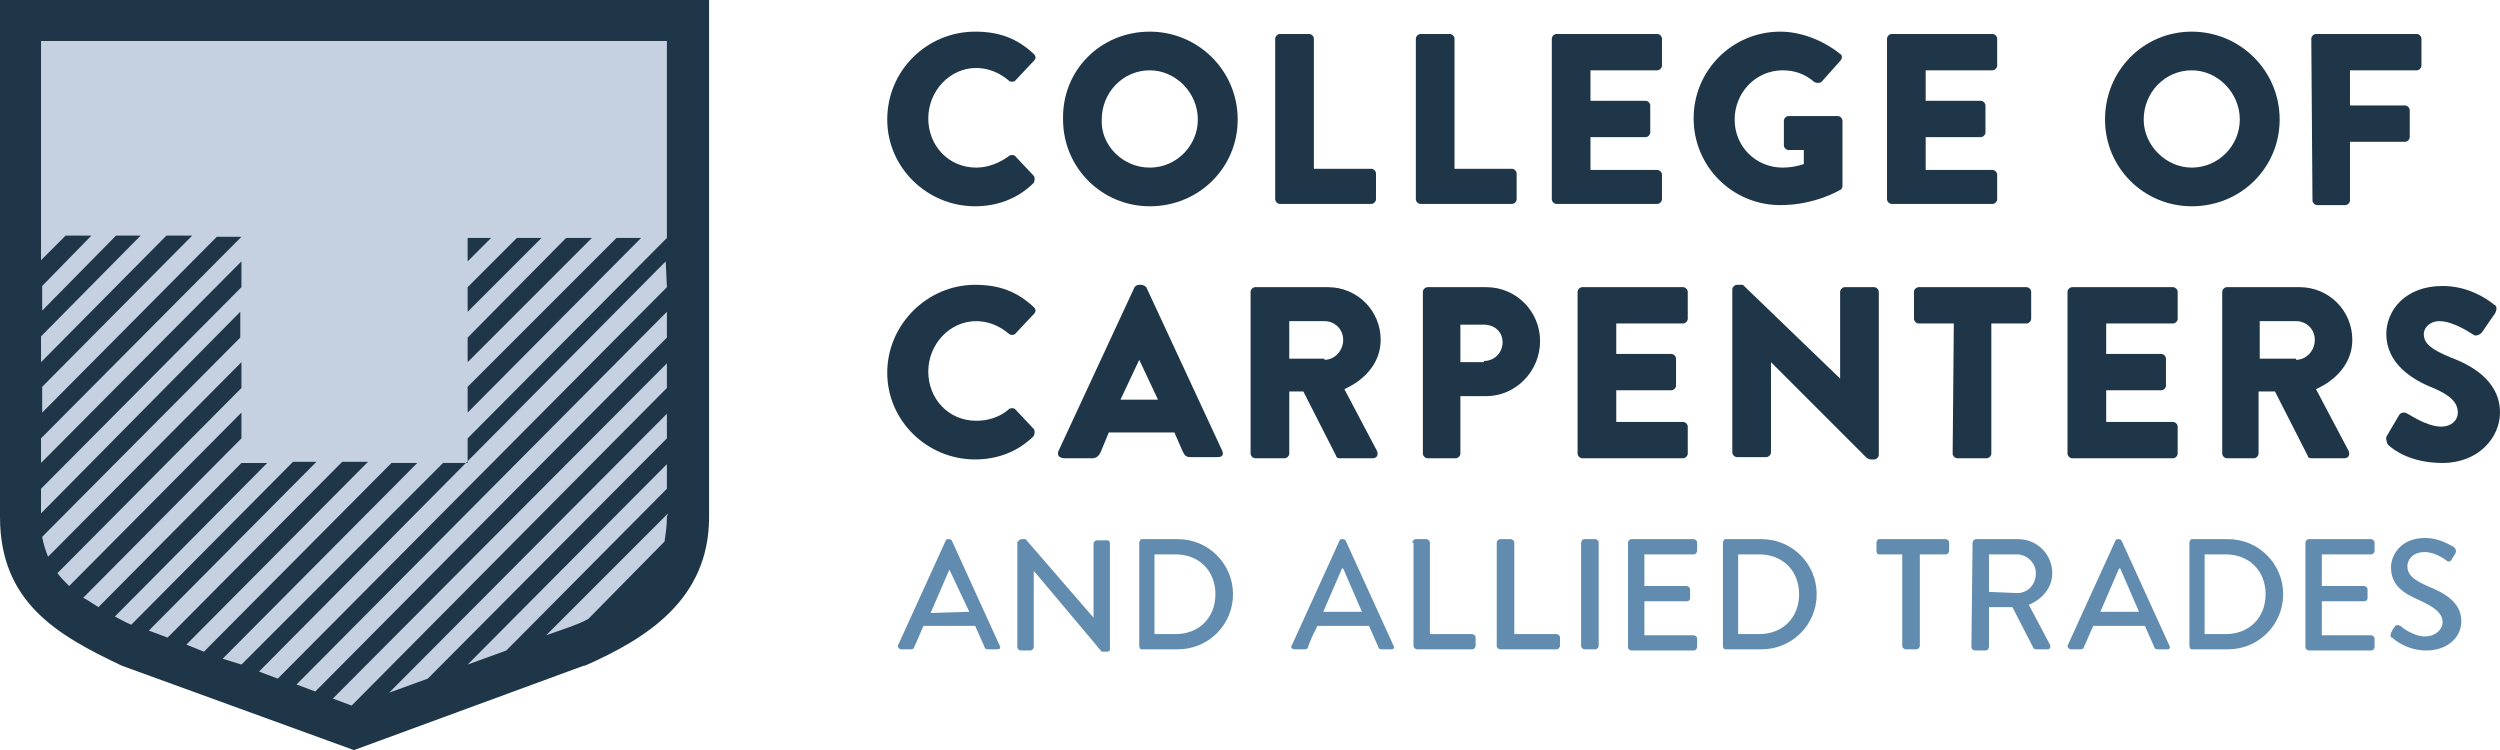 <?xml version="1.0" encoding="utf-8"?>
<!-- Generator: Adobe Illustrator 19.1.0, SVG Export Plug-In . SVG Version: 6.00 Build 0)  -->
<svg version="1.1" id="Layer_1" xmlns="http://www.w3.org/2000/svg" xmlns:xlink="http://www.w3.org/1999/xlink" x="0px" y="0px"
	 viewBox="-276 481 213.3 64" enable-background="new -276 481 213.3 64" xml:space="preserve">
<g>
	<path fill="#1F3649" d="M-192.8,483.7c2.1,0,3.6,0.6,5,1.9c0.2,0.2,0.2,0.4,0,0.6l-1.6,1.7c-0.1,0.1-0.4,0.1-0.5,0
		c-0.8-0.7-1.8-1.1-2.8-1.1c-2.3,0-4.1,2-4.1,4.3s1.7,4.2,4.1,4.2c1,0,2-0.4,2.8-1c0.1-0.1,0.4-0.1,0.5,0l1.6,1.7
		c0.1,0.1,0.1,0.4,0,0.6c-1.4,1.4-3.2,2-5,2c-4.1,0-7.5-3.3-7.5-7.4C-200.3,487-196.9,483.7-192.8,483.7z"/>
	<path fill="#1F3649" d="M-177.9,483.7c4.1,0,7.5,3.3,7.5,7.5c0,4.1-3.3,7.4-7.5,7.4c-4.1,0-7.4-3.3-7.4-7.4
		C-185.4,487-182.1,483.7-177.9,483.7z M-177.9,495.3c2.3,0,4.1-1.9,4.1-4.1c0-2.3-1.9-4.2-4.1-4.2c-2.3,0-4.1,1.9-4.1,4.2
		C-182.1,493.4-180.2,495.3-177.9,495.3z"/>
	<path fill="#1F3649" d="M-167.2,484.3c0-0.2,0.2-0.4,0.4-0.4h2.5c0.2,0,0.4,0.2,0.4,0.4v11.1h4.9c0.2,0,0.4,0.2,0.4,0.4v2.2
		c0,0.2-0.2,0.4-0.4,0.4h-7.8c-0.2,0-0.4-0.2-0.4-0.4L-167.2,484.3L-167.2,484.3z"/>
	<path fill="#1F3649" d="M-155.2,484.3c0-0.2,0.2-0.4,0.4-0.4h2.5c0.2,0,0.4,0.2,0.4,0.4v11.1h4.9c0.2,0,0.4,0.2,0.4,0.4v2.2
		c0,0.2-0.2,0.4-0.4,0.4h-7.8c-0.2,0-0.4-0.2-0.4-0.4C-155.2,498-155.2,484.3-155.2,484.3z"/>
	<path fill="#1F3649" d="M-143.6,484.3c0-0.2,0.2-0.4,0.4-0.4h8.6c0.2,0,0.4,0.2,0.4,0.4v2.3c0,0.2-0.2,0.4-0.4,0.4h-5.7v2.6h4.7
		c0.2,0,0.4,0.2,0.4,0.4v2.3c0,0.2-0.2,0.4-0.4,0.4h-4.7v2.8h5.7c0.2,0,0.4,0.2,0.4,0.4v2.1c0,0.2-0.2,0.4-0.4,0.4h-8.6
		c-0.2,0-0.4-0.2-0.4-0.4V484.3z"/>
	<path fill="#1F3649" d="M-124.1,483.7c1.7,0,3.6,0.7,5.1,1.9c0.2,0.1,0.2,0.4,0,0.6l-1.6,1.8c-0.2,0.1-0.4,0.1-0.6,0
		c-0.8-0.7-1.7-1-2.7-1c-2.3,0-4.1,1.9-4.1,4.2c0,2.3,1.8,4.1,4.1,4.1c0.6,0,1.2-0.1,1.8-0.3v-1.2h-1.3c-0.2,0-0.4-0.2-0.4-0.4v-2.1
		c0-0.2,0.2-0.4,0.4-0.4h4.2c0.2,0,0.4,0.2,0.4,0.4v5.6c0,0.1-0.1,0.3-0.2,0.3c0,0-2.1,1.3-5.1,1.3c-4.1,0-7.4-3.3-7.4-7.4
		C-131.5,487-128.2,483.7-124.1,483.7z"/>
	<path fill="#1F3649" d="M-115,484.3c0-0.2,0.2-0.4,0.4-0.4h8.6c0.2,0,0.4,0.2,0.4,0.4v2.3c0,0.2-0.2,0.4-0.4,0.4h-5.7v2.6h4.7
		c0.2,0,0.4,0.2,0.4,0.4v2.3c0,0.2-0.2,0.4-0.4,0.4h-4.7v2.8h5.7c0.2,0,0.4,0.2,0.4,0.4v2.1c0,0.2-0.2,0.4-0.4,0.4h-8.6
		c-0.2,0-0.4-0.2-0.4-0.4V484.3z"/>
	<path fill="#1F3649" d="M-89,483.7c4.1,0,7.5,3.3,7.5,7.5c0,4.1-3.3,7.4-7.5,7.4c-4.1,0-7.4-3.3-7.4-7.4
		C-96.4,487-93.1,483.7-89,483.7z M-89,495.3c2.3,0,4.1-1.9,4.1-4.1c0-2.3-1.9-4.2-4.1-4.2c-2.3,0-4.1,1.9-4.1,4.2
		C-93.1,493.4-91.2,495.3-89,495.3z"/>
	<path fill="#1F3649" d="M-78.8,484.3c0-0.2,0.2-0.4,0.4-0.4h8.6c0.2,0,0.4,0.2,0.4,0.4v2.3c0,0.2-0.2,0.4-0.4,0.4h-5.7v3h4.7
		c0.2,0,0.4,0.2,0.4,0.4v2.3c0,0.2-0.2,0.4-0.4,0.4h-4.7v5c0,0.2-0.2,0.4-0.4,0.4h-2.4c-0.2,0-0.4-0.2-0.4-0.4L-78.8,484.3
		L-78.8,484.3L-78.8,484.3z"/>
	<path fill="#1F3649" d="M-192.8,505.3c2.1,0,3.6,0.6,5,1.9c0.2,0.2,0.2,0.4,0,0.6l-1.6,1.7c-0.1,0.1-0.4,0.1-0.5,0
		c-0.8-0.7-1.8-1.1-2.8-1.1c-2.3,0-4.1,2-4.1,4.3c0,2.3,1.7,4.2,4.1,4.2c1,0,2-0.3,2.8-1c0.1-0.1,0.4-0.1,0.5,0l1.6,1.7
		c0.1,0.1,0.1,0.4,0,0.6c-1.4,1.4-3.2,2-5,2c-4.1,0-7.5-3.3-7.5-7.4C-200.3,508.7-196.9,505.3-192.8,505.3z"/>
	<path fill="#1F3649" d="M-185.7,519.5l6.5-14c0.1-0.1,0.2-0.2,0.4-0.2h0.2c0.1,0,0.3,0.1,0.4,0.2l6.5,14c0.1,0.3,0,0.5-0.4,0.5
		h-2.3c-0.4,0-0.5-0.1-0.7-0.5l-0.7-1.6h-5.6l-0.7,1.7c-0.1,0.2-0.3,0.5-0.7,0.5h-2.3C-185.7,520.1-185.8,519.8-185.7,519.5z
		 M-177.2,515.1l-1.6-3.4l0,0l-1.6,3.4H-177.2z"/>
	<path fill="#1F3649" d="M-169.3,505.9c0-0.2,0.2-0.4,0.4-0.4h6.2c2.5,0,4.5,2,4.5,4.5c0,1.9-1.3,3.4-3.1,4.2l2.8,5.3
		c0.1,0.3,0,0.6-0.4,0.6h-2.8c-0.2,0-0.3-0.1-0.3-0.2l-2.8-5.5h-1.2v5.3c0,0.2-0.2,0.4-0.4,0.4h-2.5c-0.2,0-0.4-0.2-0.4-0.4V505.9z
		 M-163,511.7c0.9,0,1.6-0.8,1.6-1.7s-0.7-1.6-1.6-1.6h-3v3.2h3V511.7z"/>
	<path fill="#1F3649" d="M-154.6,505.9c0-0.2,0.2-0.4,0.4-0.4h5c2.6,0,4.6,2.1,4.6,4.6c0,2.6-2.1,4.7-4.6,4.7h-2.2v4.9
		c0,0.2-0.2,0.4-0.4,0.4h-2.4c-0.2,0-0.4-0.2-0.4-0.4C-154.6,519.7-154.6,505.9-154.6,505.9z M-149.4,511.8c0.9,0,1.6-0.7,1.6-1.6
		s-0.7-1.5-1.6-1.5h-2v3.2h2V511.8z"/>
	<path fill="#1F3649" d="M-141.4,505.9c0-0.2,0.2-0.4,0.4-0.4h8.6c0.2,0,0.4,0.2,0.4,0.4v2.3c0,0.2-0.2,0.4-0.4,0.4h-5.7v2.6h4.7
		c0.2,0,0.4,0.2,0.4,0.4v2.3c0,0.2-0.2,0.4-0.4,0.4h-4.7v2.7h5.7c0.2,0,0.4,0.2,0.4,0.4v2.3c0,0.2-0.2,0.4-0.4,0.4h-8.6
		c-0.2,0-0.4-0.2-0.4-0.4V505.9z"/>
	<path fill="#1F3649" d="M-128.2,505.7c0-0.2,0.2-0.4,0.4-0.4h0.5l8.3,8l0,0v-7.4c0-0.2,0.2-0.4,0.4-0.4h2.5c0.2,0,0.4,0.2,0.4,0.4
		v13.9c0,0.2-0.2,0.4-0.4,0.4h-0.3c-0.1,0-0.2-0.1-0.3-0.1l-8.2-8.2l0,0v7.7c0,0.2-0.2,0.4-0.4,0.4h-2.5c-0.2,0-0.4-0.2-0.4-0.4
		V505.7z"/>
	<path fill="#1F3649" d="M-109.3,508.6h-3c-0.2,0-0.4-0.2-0.4-0.4v-2.3c0-0.2,0.2-0.4,0.4-0.4h9.2c0.2,0,0.4,0.2,0.4,0.4v2.3
		c0,0.2-0.2,0.4-0.4,0.4h-3v11.1c0,0.2-0.2,0.4-0.4,0.4h-2.5c-0.2,0-0.4-0.2-0.4-0.4L-109.3,508.6L-109.3,508.6z"/>
	<path fill="#1F3649" d="M-99.6,505.9c0-0.2,0.2-0.4,0.4-0.4h8.6c0.2,0,0.4,0.2,0.4,0.4v2.3c0,0.2-0.2,0.4-0.4,0.4h-5.7v2.6h4.7
		c0.2,0,0.4,0.2,0.4,0.4v2.3c0,0.2-0.2,0.4-0.4,0.4h-4.7v2.7h5.7c0.2,0,0.4,0.2,0.4,0.4v2.3c0,0.2-0.2,0.4-0.4,0.4h-8.6
		c-0.2,0-0.4-0.2-0.4-0.4V505.9z"/>
	<path fill="#1F3649" d="M-86.4,505.9c0-0.2,0.2-0.4,0.4-0.4h6.2c2.5,0,4.5,2,4.5,4.5c0,1.9-1.3,3.4-3.1,4.2l2.8,5.3
		c0.1,0.3,0,0.6-0.4,0.6h-2.8c-0.2,0-0.3-0.1-0.3-0.2l-2.8-5.5h-1.4v5.3c0,0.2-0.2,0.4-0.4,0.4H-86c-0.2,0-0.4-0.2-0.4-0.4V505.9z
		 M-80.1,511.7c0.9,0,1.6-0.8,1.6-1.7s-0.7-1.6-1.6-1.6h-3.1v3.2h3.1V511.7z"/>
	<path fill="#1F3649" d="M-72.3,518.1l1-1.7c0.2-0.3,0.6-0.2,0.7-0.1c0.1,0,1.6,1.1,2.9,1.1c0.8,0,1.4-0.5,1.4-1.2
		c0-0.9-0.7-1.5-2.1-2.1c-1.8-0.7-4-2.1-4-4.6c0-2,1.6-4.1,4.8-4.1c2.2,0,3.8,1.1,4.4,1.6c0.3,0.1,0.2,0.5,0.1,0.7l-1.1,1.6
		c-0.1,0.2-0.5,0.4-0.7,0.3s-1.7-1.2-3-1.2c-0.7,0-1.3,0.5-1.3,1.1c0,0.8,0.6,1.3,2.3,2c1.6,0.6,4.2,1.9,4.2,4.7
		c0,2.1-1.8,4.3-4.9,4.3c-2.7,0-4.2-1.1-4.7-1.6C-72.4,518.5-72.5,518.4-72.3,518.1z"/>
	<path fill="#618CAF" d="M-199.4,536.1l4.1-9c0-0.1,0.2-0.1,0.2-0.1h0.1c0.1,0,0.2,0.1,0.2,0.1l4.1,9c0.1,0.2,0,0.3-0.2,0.3h-0.8
		c-0.2,0-0.3-0.1-0.3-0.2l-0.8-1.8h-4.4c-0.3,0.6-0.5,1.2-0.8,1.8c0,0.1-0.1,0.2-0.3,0.2h-0.8C-199.3,536.4-199.4,536.2-199.4,536.1
		z M-193.3,533.2l-1.7-3.6l0,0l-1.6,3.7L-193.3,533.2L-193.3,533.2z"/>
	<path fill="#618CAF" d="M-189.1,527.2c0-0.1,0.1-0.2,0.3-0.2h0.3l5.8,6.7l0,0v-6.3c0-0.1,0.1-0.3,0.3-0.3h0.9
		c0.1,0,0.2,0.1,0.2,0.3v9c0,0.1-0.1,0.2-0.2,0.2h-0.5l-5.8-6.9l0,0v6.5c0,0.1-0.1,0.3-0.3,0.3h-0.8c-0.1,0-0.3-0.1-0.3-0.3v-9
		H-189.1z"/>
	<path fill="#618CAF" d="M-178.8,527.3c0-0.1,0.1-0.3,0.2-0.3h3.1c2.6,0,4.7,2.1,4.7,4.7c0,2.6-2.1,4.7-4.7,4.7h-3.1
		c-0.1,0-0.2-0.1-0.2-0.3V527.3z M-175.7,535.1c2,0,3.4-1.4,3.4-3.4s-1.4-3.4-3.4-3.4h-1.8v6.8
		C-177.5,535.1-175.7,535.1-175.7,535.1z"/>
	<path fill="#618CAF" d="M-165.8,536.1l4.1-9c0-0.1,0.2-0.1,0.2-0.1h0.1c0.1,0,0.2,0.1,0.2,0.1l4.1,9c0.1,0.2,0,0.3-0.2,0.3h-0.8
		c-0.2,0-0.3-0.1-0.3-0.2l-0.8-1.8h-4.4c-0.3,0.6-0.6,1.2-0.8,1.8c0,0.1-0.1,0.2-0.3,0.2h-0.8C-165.8,536.4-165.9,536.2-165.8,536.1
		z M-159.8,533.2l-1.6-3.7h-0.1l-1.6,3.7H-159.8z"/>
	<path fill="#618CAF" d="M-155.5,527.3c0-0.1,0.1-0.3,0.3-0.3h0.9c0.1,0,0.3,0.1,0.3,0.3v7.8h3.6c0.1,0,0.3,0.1,0.3,0.3v0.7
		c0,0.1-0.1,0.3-0.3,0.3h-4.7c-0.1,0-0.3-0.1-0.3-0.3v-8.8H-155.5z"/>
	<path fill="#618CAF" d="M-148.3,527.3c0-0.1,0.1-0.3,0.3-0.3h0.9c0.1,0,0.3,0.1,0.3,0.3v7.8h3.6c0.1,0,0.3,0.1,0.3,0.3v0.7
		c0,0.1-0.1,0.3-0.3,0.3h-4.8c-0.1,0-0.3-0.1-0.3-0.3V527.3z"/>
	<path fill="#618CAF" d="M-141.1,527.3c0-0.1,0.1-0.3,0.3-0.3h0.9c0.1,0,0.3,0.1,0.3,0.3v8.8c0,0.1-0.1,0.3-0.3,0.3h-0.9
		c-0.1,0-0.3-0.1-0.3-0.3V527.3z"/>
	<path fill="#618CAF" d="M-137.1,527.3c0-0.1,0.1-0.3,0.3-0.3h5.3c0.1,0,0.3,0.1,0.3,0.3v0.7c0,0.1-0.1,0.3-0.3,0.3h-4.2v2.7h3.6
		c0.1,0,0.3,0.1,0.3,0.3v0.7c0,0.2-0.1,0.3-0.3,0.3h-3.6v2.9h4.2c0.1,0,0.3,0.1,0.3,0.3v0.7c0,0.1-0.1,0.3-0.3,0.3h-5.3
		c-0.1,0-0.3-0.1-0.3-0.3V527.3z"/>
	<path fill="#618CAF" d="M-129,527.3c0-0.1,0.1-0.3,0.2-0.3h3.1c2.6,0,4.7,2.1,4.7,4.7c0,2.6-2.1,4.7-4.7,4.7h-3.1
		c-0.1,0-0.2-0.1-0.2-0.3V527.3z M-125.9,535.1c2,0,3.4-1.4,3.4-3.4s-1.4-3.4-3.4-3.4h-1.8v6.8
		C-127.7,535.1-125.9,535.1-125.9,535.1z"/>
	<path fill="#618CAF" d="M-113.5,528.3h-2.2c-0.1,0-0.2-0.1-0.2-0.3v-0.7c0-0.1,0.1-0.3,0.2-0.3h5.7c0.1,0,0.3,0.1,0.3,0.3v0.7
		c0,0.1-0.1,0.3-0.3,0.3h-2.2v7.8c0,0.1-0.1,0.3-0.3,0.3h-0.9c-0.1,0-0.3-0.1-0.3-0.3v-7.8H-113.5z"/>
	<path fill="#618CAF" d="M-107.7,527.3c0-0.1,0.1-0.3,0.3-0.3h3.6c1.6,0,2.9,1.3,2.9,2.9c0,1.2-0.8,2.2-2,2.7l1.8,3.4
		c0.1,0.2,0,0.4-0.2,0.4h-1c-0.1,0-0.2-0.1-0.2-0.1l-1.8-3.5h-2v3.4c0,0.1-0.1,0.3-0.3,0.3h-0.9c-0.1,0-0.3-0.1-0.3-0.3
		L-107.7,527.3L-107.7,527.3z M-103.9,531.6c0.9,0,1.6-0.7,1.6-1.7c0-0.9-0.8-1.6-1.6-1.6h-2.4v3.2L-103.9,531.6L-103.9,531.6z"/>
	<path fill="#618CAF" d="M-99.6,536.1l4.1-9c0-0.1,0.2-0.1,0.2-0.1h0.1c0.1,0,0.2,0.1,0.2,0.1l4.1,9c0.1,0.2,0,0.3-0.2,0.3h-0.8
		c-0.2,0-0.3-0.1-0.3-0.2l-0.8-1.8h-4.4c-0.3,0.6-0.5,1.2-0.8,1.8c0,0.1-0.1,0.2-0.3,0.2h-0.8C-99.5,536.4-99.6,536.2-99.6,536.1z
		 M-93.5,533.2l-1.6-3.7h-0.1l-1.6,3.7H-93.5z"/>
	<path fill="#618CAF" d="M-89.2,527.3c0-0.1,0.1-0.3,0.2-0.3h3.1c2.6,0,4.7,2.1,4.7,4.7c0,2.6-2.1,4.7-4.7,4.7H-89
		c-0.1,0-0.2-0.1-0.2-0.3V527.3z M-86.1,535.1c2,0,3.4-1.4,3.4-3.4s-1.4-3.4-3.4-3.4h-1.8v6.8C-87.9,535.1-86.1,535.1-86.1,535.1z"
		/>
	<path fill="#618CAF" d="M-79.3,527.3c0-0.1,0.1-0.3,0.3-0.3h5.3c0.1,0,0.3,0.1,0.3,0.3v0.7c0,0.1-0.1,0.3-0.3,0.3h-4.2v2.7h3.6
		c0.1,0,0.3,0.1,0.3,0.3v0.7c0,0.2-0.1,0.3-0.3,0.3h-3.6v2.9h4.2c0.1,0,0.3,0.1,0.3,0.3v0.7c0,0.1-0.1,0.3-0.3,0.3H-79
		c-0.1,0-0.3-0.1-0.3-0.3V527.3z"/>
	<path fill="#618CAF" d="M-72,535c0.1-0.2,0.2-0.4,0.3-0.5c0.1-0.2,0.3-0.2,0.5-0.1c0.1,0.1,1.1,0.9,2.1,0.9c0.9,0,1.5-0.6,1.5-1.2
		c0-0.8-0.7-1.3-2-1.9c-1.4-0.6-2.4-1.3-2.4-2.8c0-1,0.8-2.5,2.9-2.5c1.3,0,2.3,0.7,2.5,0.8c0.1,0.1,0.2,0.3,0.1,0.5
		s-0.2,0.3-0.3,0.5s-0.3,0.3-0.5,0.1c-0.1-0.1-1-0.7-1.8-0.7c-1.1,0-1.5,0.7-1.5,1.2c0,0.8,0.6,1.2,1.7,1.7c1.5,0.6,2.9,1.4,2.9,3
		c0,1.4-1.2,2.5-3,2.5c-1.6,0-2.7-0.9-2.9-1.1C-72,535.4-72.1,535.3-72,535z"/>
	<path fill="#C5D0E1" d="M-245.8,543.2l23-9.1c0,0,5.4-2.8,5.4-9.9c0-7,0-41.2,0-41.2h-56.8v41.2c0,0,0.1,7.8,6.3,10.5
		C-261.8,537.4-245.8,543.2-245.8,543.2z"/>
	<polygon fill="#1F3649" points="-236.1,501.3 -236.1,503.3 -234.1,501.3 	"/>
	<polygon fill="#1F3649" points="-227.7,501.3 -236.1,509.8 -236.1,511.9 -225.5,501.3 	"/>
	<polygon fill="#1F3649" points="-231.9,501.3 -236.1,505.5 -236.1,507.6 -229.8,501.3 	"/>
	<polygon fill="#1F3649" points="-223.4,501.3 -236.1,514 -236.1,516.2 -221.3,501.3 	"/>
	<path fill="#1F3649" d="M-276,481v44.1c0,7.3,4.9,10.1,10.4,12.7l19.8,7.2l19.6-7.2h0.1c5.2-2.3,10.6-5.6,10.6-12.7V481H-276z
		 M-219.1,525.1c0,0.8-0.1,1.4-0.2,2.1l-6.5,6.6c-0.5,0.3-1.1,0.5-1.6,0.7l-2,0.7l10.4-10.4L-219.1,525.1L-219.1,525.1L-219.1,525.1
		z M-219.1,522.7l-13.7,13.8l-3.3,1.2l17-17.1V522.7z M-219.1,518.4l-20.4,20.5l-3.3,1.2l23.7-23.8V518.4z M-219.1,514.1l-26.9,27.1
		l-1.6-0.6l28.5-28.6V514.1z M-219.1,509.8l-30,30.2l-1.6-0.6l31.6-31.8V509.8z M-219.1,505.5l-33.2,33.4l-1.6-0.6l34.7-35
		L-219.1,505.5L-219.1,505.5z M-219.1,501.3L-219.1,501.3l-17,17.1v2.1h-2.1l-17.2,17.2l-1.6-0.5l16.6-16.7h-2.2l-16,16.1l-1.5-0.6
		l15.5-15.6h-2.2l-14.9,15l-1.6-0.6l14.3-14.4h-2l-13.8,13.9c-0.5-0.2-1-0.5-1.4-0.7l13-13.1h-2.2l-12.2,12.3
		c-0.5-0.3-0.9-0.6-1.3-0.8l13.5-13.6v-2.2l-14.7,14.8c-0.4-0.4-0.7-0.7-1-1.1l15.7-15.8v-2.2l-16.5,16.6c-0.2-0.5-0.4-1.1-0.5-1.7
		l16.9-17v-2.2l-17,17.2v-2.1l17.1-17.2v-2.2l-17.1,17.2v-2.1l17.1-17.2l0,0h-2.1l-14.9,15V514l12.8-12.9h-2.2l-10.7,10.8v-2.2
		l8.5-8.6h-2.1l-6.3,6.4v-2.1l4.2-4.3h-2.2l-2.1,2.1v-18.7h53.4V501.3z"/>
</g>
<g id="rollovers" display="none">
</g>
<g id="image_sizes" display="none">
</g>
<g id="annotation">
</g>
<g id="menu" display="none">
</g>
<g id="menu_annotation" display="none">
</g>
<g id="grid" display="none">
</g>
<g id="labels" display="none">
</g>
</svg>
